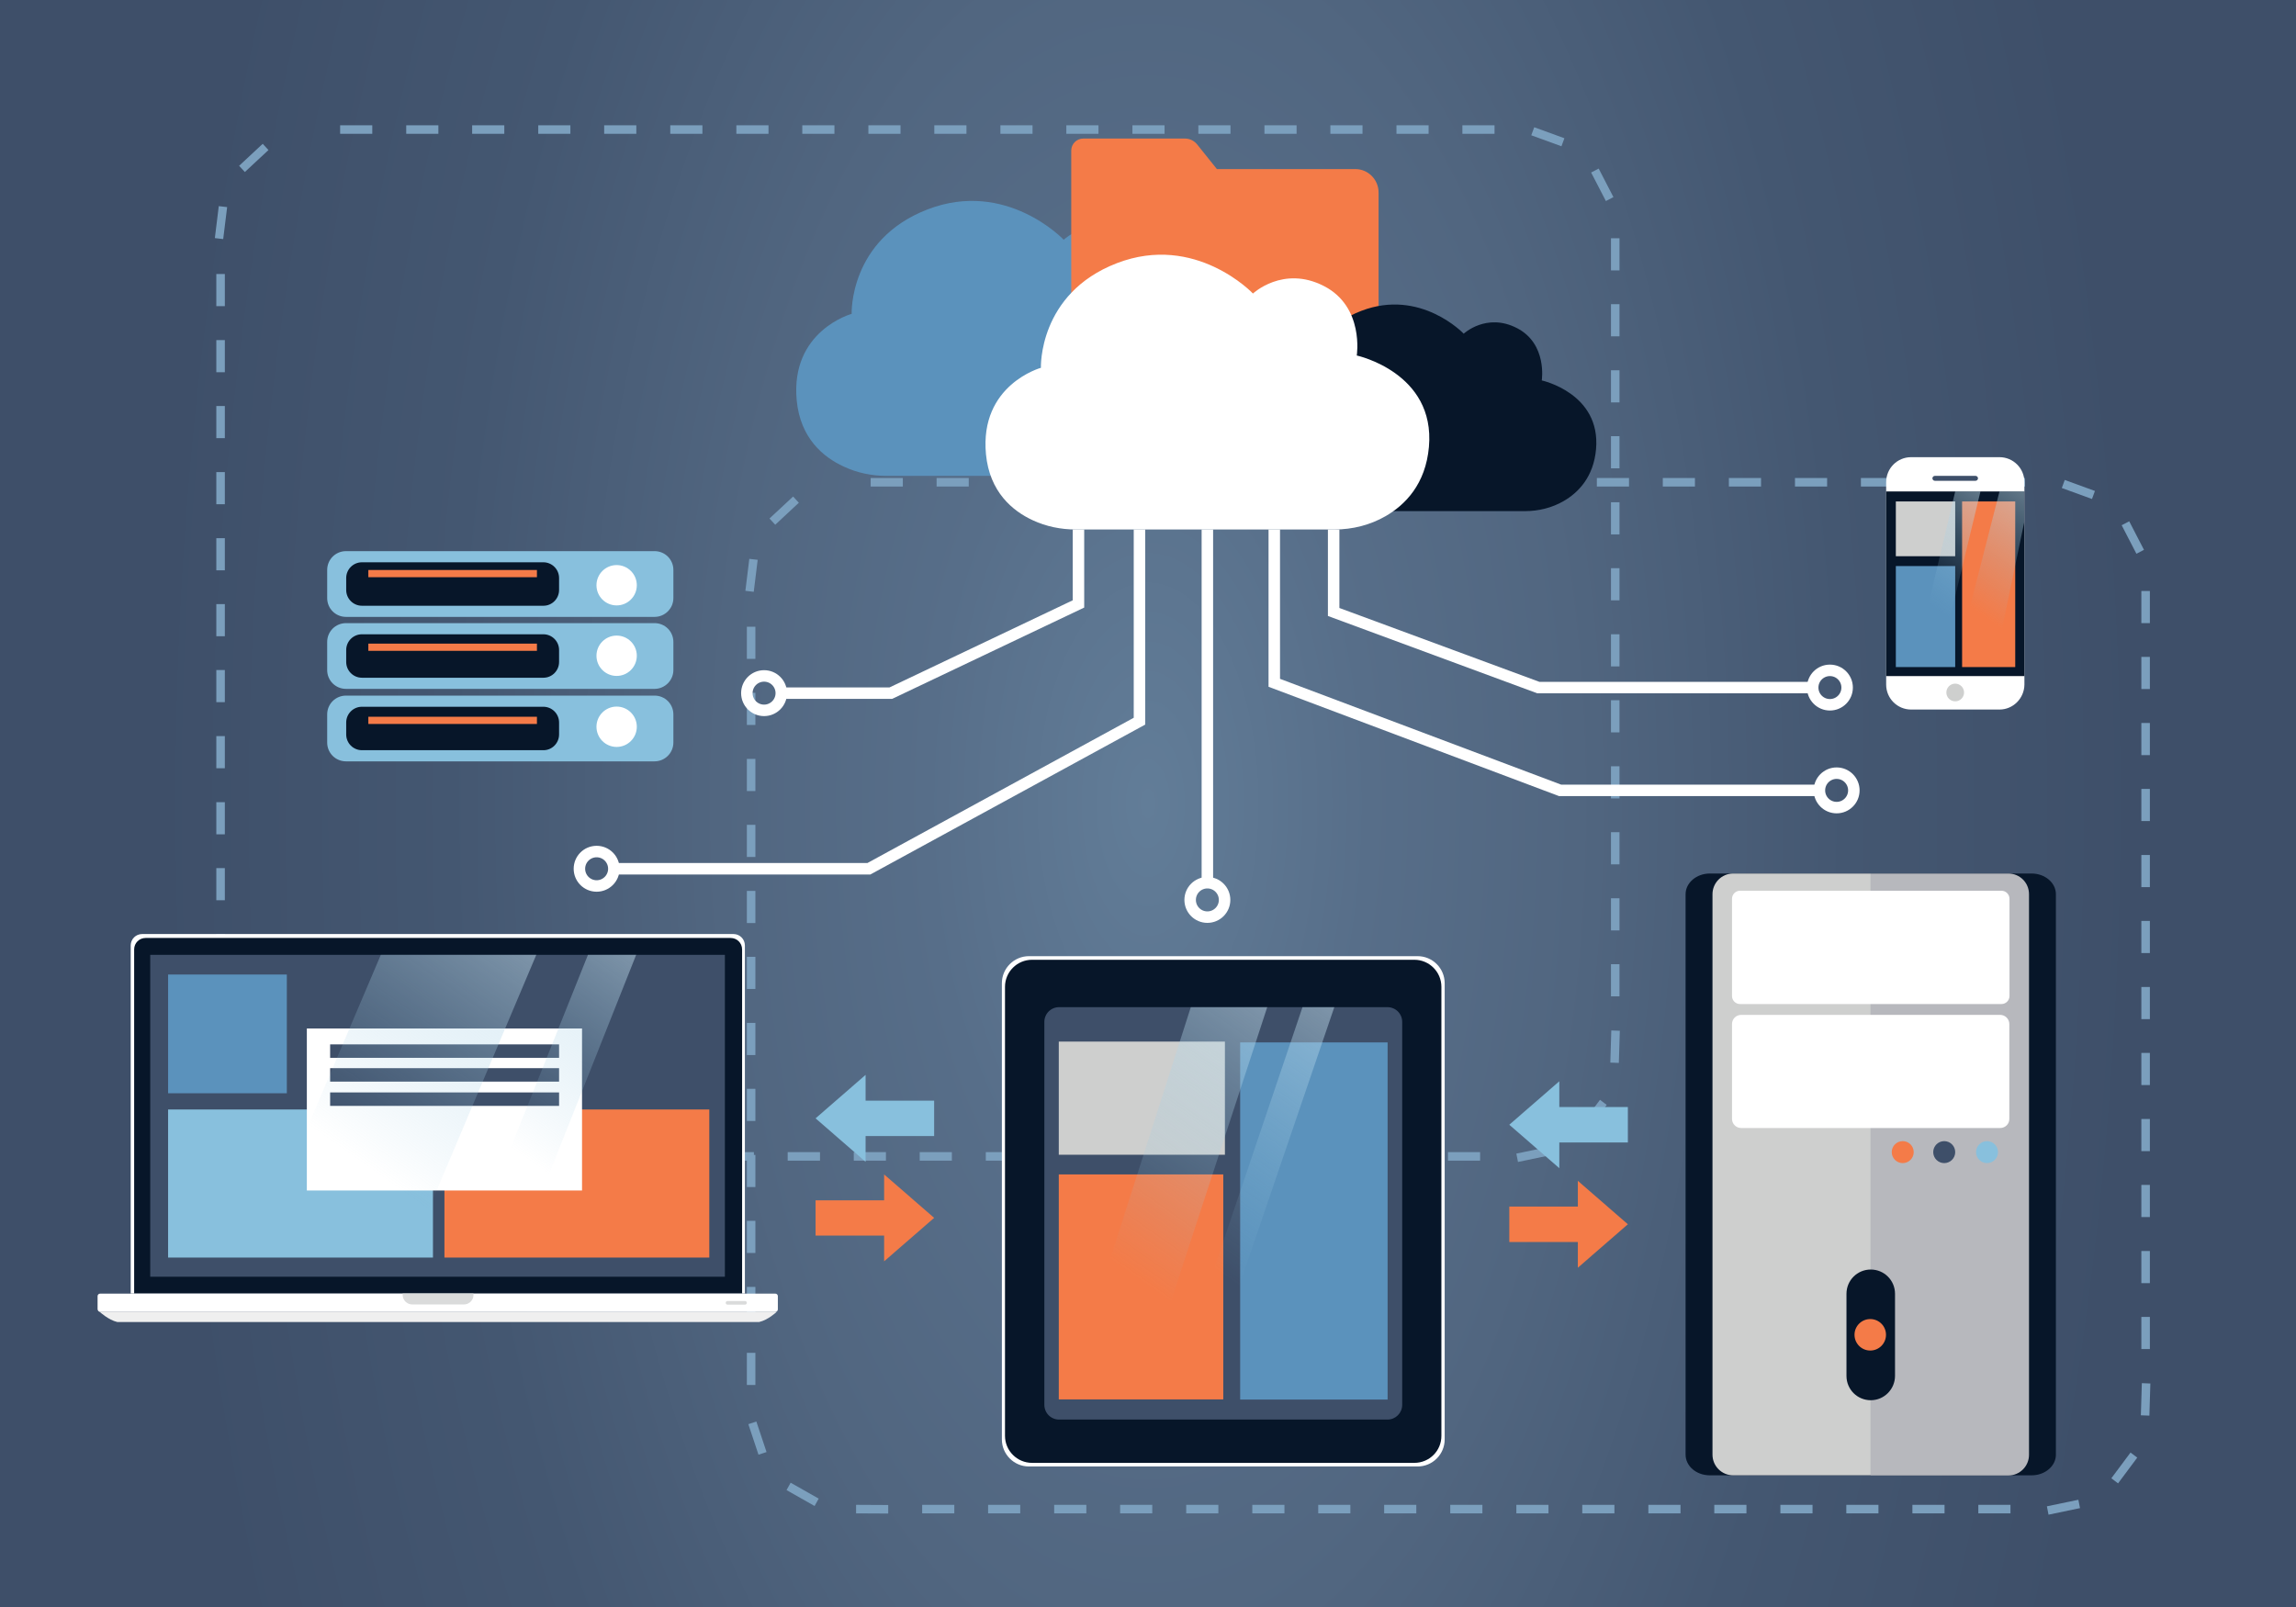 <?xml version="1.0" encoding="utf-8"?>
<!-- Generator: Adobe Illustrator 19.0.0, SVG Export Plug-In . SVG Version: 6.00 Build 0)  -->
<svg version="1.1" xmlns="http://www.w3.org/2000/svg" xmlns:xlink="http://www.w3.org/1999/xlink" x="0px" y="0px"
	 viewBox="0 0 1400 980" style="enable-background:new 0 0 1400 980;" xml:space="preserve">
<rect x="0" y="0" width="1400" height="980" fill="#333333" stroke="none"/>
<style type="text/css">
	.st0{fill:url(#XMLID_11_);}
	.st1{fill:#7B9FBD;}
	.st2{fill:#5B92BC;}
	.st3{fill:#F47B48;}
	.st4{fill:#071629;}
	.st5{fill:#FFFFFF;}
	.st6{fill:#CECFCE;}
	.st7{fill:#B7B8BD;}
	.st8{fill:#3E4F69;}
	.st9{fill:#88C0DD;}
	.st10{fill:#EFEFEF;}
	.st11{fill:#DADBDB;}
	.st12{fill:url(#XMLID_42_);}
	.st13{fill:url(#XMLID_44_);}
	.st14{fill:url(#XMLID_53_);}
	.st15{fill:url(#XMLID_54_);}
	.st16{fill:url(#XMLID_55_);}
	.st17{fill:url(#XMLID_57_);}
	.st18{fill:none;stroke:#FFFFFF;stroke-width:7;stroke-miterlimit:10;}
</style>
<g id="Layer_1">
	
		<radialGradient id="XMLID_11_" cx="700" cy="490" r="604.194" gradientTransform="matrix(1 0 0 2 0 -490)" gradientUnits="userSpaceOnUse">
		<stop  offset="0" style="stop-color:#627D98"/>
		<stop  offset="0.223" style="stop-color:#576E89"/>
		<stop  offset="0.433" style="stop-color:#516680"/>
		<stop  offset="0.704" style="stop-color:#445771"/>
		<stop  offset="1" style="stop-color:#3E4F69"/>
	</radialGradient>
	<rect id="XMLID_39_" class="st0" width="1400" height="980"/>
</g>
<g id="Layer_2">
	<g id="XMLID_86_">
		<g id="XMLID_1291_">
			<path id="XMLID_1428_" class="st1" d="M227,76.4v5.2h-19.6v-5.2H227z"/>
			<path id="XMLID_1426_" class="st1" d="M267.3,76.4v5.2h-19.6v-5.2H267.3z"/>
			<path id="XMLID_1424_" class="st1" d="M307.5,76.4v5.2h-19.6v-5.2H307.5z"/>
			<path id="XMLID_1422_" class="st1" d="M347.8,76.4v5.2h-19.6v-5.2H347.8z"/>
			<path id="XMLID_1420_" class="st1" d="M388,76.4v5.2h-19.6v-5.2H388z"/>
			<path id="XMLID_1418_" class="st1" d="M428.3,76.4v5.2h-19.6v-5.2H428.3z"/>
			<path id="XMLID_1416_" class="st1" d="M468.6,76.4v5.2h-19.6v-5.2H468.6z"/>
			<path id="XMLID_1414_" class="st1" d="M508.8,76.4v5.2h-19.6v-5.2H508.8z"/>
			<path id="XMLID_1412_" class="st1" d="M549.1,76.4v5.2h-19.6v-5.2H549.1z"/>
			<path id="XMLID_1410_" class="st1" d="M589.3,76.4v5.2h-19.6v-5.2H589.3z"/>
			<path id="XMLID_1408_" class="st1" d="M629.6,76.4v5.2H610v-5.2H629.6z"/>
			<path id="XMLID_1406_" class="st1" d="M669.8,76.4v5.2h-19.6v-5.2H669.8z"/>
			<path id="XMLID_1404_" class="st1" d="M710.1,76.4v5.2h-19.6v-5.2H710.1z"/>
			<path id="XMLID_1402_" class="st1" d="M750.3,76.4v5.2h-19.6v-5.2H750.3z"/>
			<path id="XMLID_1400_" class="st1" d="M790.6,76.4v5.2H771v-5.2H790.6z"/>
			<path id="XMLID_1398_" class="st1" d="M830.8,76.4v5.2h-19.6v-5.2H830.8z"/>
			<path id="XMLID_1396_" class="st1" d="M871.1,76.4v5.2h-19.6v-5.2H871.1z"/>
			<path id="XMLID_1394_" class="st1" d="M911.3,76.4v5.2h-19.6v-5.2H911.3z"/>
			<path id="XMLID_1392_" class="st1" d="M953.9,84.3l-1.8,4.9l-18.4-6.7l1.8-4.9L953.9,84.3z"/>
			<path id="XMLID_1390_" class="st1" d="M983.8,120.2l-4.6,2.4l-9-17.4l4.6-2.4L983.8,120.2z"/>
			<path id="XMLID_1388_" class="st1" d="M987.5,164.9h-5.2v-19.6h5.2V164.9z"/>
			<path id="XMLID_1386_" class="st1" d="M987.5,205.1h-5.2v-19.6h5.2V205.1z"/>
			<path id="XMLID_1384_" class="st1" d="M987.5,245.4h-5.2v-19.6h5.2V245.4z"/>
			<path id="XMLID_1382_" class="st1" d="M987.5,285.6h-5.2V266h5.2V285.6z"/>
			<path id="XMLID_1380_" class="st1" d="M987.5,325.9h-5.2v-19.6h5.2V325.9z"/>
			<path id="XMLID_1378_" class="st1" d="M987.5,366.1h-5.2v-19.6h5.2V366.1z"/>
			<path id="XMLID_1376_" class="st1" d="M987.5,406.4h-5.2v-19.6h5.2V406.4z"/>
			<path id="XMLID_1374_" class="st1" d="M987.5,446.6h-5.2V427h5.2V446.6z"/>
			<path id="XMLID_1372_" class="st1" d="M987.5,486.9h-5.2v-19.6h5.2V486.9z"/>
			<path id="XMLID_1370_" class="st1" d="M987.5,527.1h-5.2v-19.6h5.2V527.1z"/>
			<path id="XMLID_1368_" class="st1" d="M987.5,567.4h-5.2v-19.6h5.2V567.4z"/>
			<path id="XMLID_1366_" class="st1" d="M987.5,607.6h-5.2V588h5.2V607.6z"/>
			<path id="XMLID_1364_" class="st1" d="M987.1,648.2l-5.2-0.2l0.6-19.6l5.2,0.2L987.1,648.2z"/>
			<path id="XMLID_1362_" class="st1" d="M968,689.5l-4.1-3.1l11.7-15.7l4.1,3.1L968,689.5z"/>
			<path id="XMLID_1360_" class="st1" d="M925.6,708.6l-1-5.1l19.2-4l1,5.1L925.6,708.6z"/>
			<path id="XMLID_1358_" class="st1" d="M882.9,707.8v-5.2h19.6v5.2H882.9z"/>
			<path id="XMLID_1356_" class="st1" d="M842.6,707.8v-5.2h19.6v5.2H842.6z"/>
			<path id="XMLID_1354_" class="st1" d="M802.4,707.8v-5.2H822v5.2H802.4z"/>
			<path id="XMLID_1352_" class="st1" d="M762.1,707.8v-5.2h19.6v5.2H762.1z"/>
			<path id="XMLID_1350_" class="st1" d="M721.9,707.8v-5.2h19.6v5.2H721.9z"/>
			<path id="XMLID_1348_" class="st1" d="M681.6,707.8v-5.2h19.6v5.2H681.6z"/>
			<path id="XMLID_1346_" class="st1" d="M641.3,707.8v-5.2H661v5.2H641.3z"/>
			<path id="XMLID_1344_" class="st1" d="M601.1,707.8v-5.2h19.6v5.2H601.1z"/>
			<path id="XMLID_1342_" class="st1" d="M560.8,707.8v-5.2h19.6v5.2H560.8z"/>
			<path id="XMLID_1340_" class="st1" d="M520.6,707.8v-5.2h19.6v5.2H520.6z"/>
			<path id="XMLID_1338_" class="st1" d="M480.3,707.8v-5.2H500v5.2H480.3z"/>
			<path id="XMLID_1336_" class="st1" d="M440.1,707.8v-5.2h19.6v5.2H440.1z"/>
			<path id="XMLID_1334_" class="st1" d="M399.8,707.8v-5.2h19.6v5.2H399.8z"/>
			<path id="XMLID_1332_" class="st1" d="M359.6,707.8v-5.2h19.6v5.2H359.6z"/>
			<path id="XMLID_1330_" class="st1" d="M319.3,707.8v-5.2h19.6v5.2H319.3z"/>
			<path id="XMLID_1328_" class="st1" d="M279.1,707.8v-5.2h19.6v5.2H279.1z"/>
			<path id="XMLID_1326_" class="st1" d="M238.8,707.8v-5.2h19.6v5.2H238.8z"/>
			<path id="XMLID_1324_" class="st1" d="M198.5,707.8l0-5.2l19.6,0.1l0,5.2L198.5,707.8z"/>
			<path id="XMLID_1322_" class="st1" d="M156.2,693.6l2.5-4.5l17.1,9.7l-2.5,4.5L156.2,693.6z"/>
			<path id="XMLID_1320_" class="st1" d="M132.8,653.4l4.9-1.6l6.2,18.6l-4.9,1.6L132.8,653.4z"/>
			<path id="XMLID_1318_" class="st1" d="M131.9,609.9h5.2v19.6h-5.2V609.9z"/>
			<path id="XMLID_1316_" class="st1" d="M131.9,569.7h5.2v19.6h-5.2V569.7z"/>
			<path id="XMLID_1314_" class="st1" d="M131.9,529.4h5.2V549h-5.2V529.4z"/>
			<path id="XMLID_1312_" class="st1" d="M131.9,489.2h5.2v19.6h-5.2V489.2z"/>
			<path id="XMLID_1310_" class="st1" d="M131.9,448.9h5.2v19.6h-5.2V448.9z"/>
			<path id="XMLID_1308_" class="st1" d="M131.9,408.6h5.2v19.6h-5.2V408.6z"/>
			<path id="XMLID_1306_" class="st1" d="M131.9,368.4h5.2V388h-5.2V368.4z"/>
			<path id="XMLID_1304_" class="st1" d="M131.9,328.2h5.2v19.6h-5.2V328.2z"/>
			<path id="XMLID_1302_" class="st1" d="M131.9,287.9h5.2v19.6h-5.2V287.9z"/>
			<path id="XMLID_1300_" class="st1" d="M131.9,247.6h5.2v19.6h-5.2V247.6z"/>
			<path id="XMLID_1298_" class="st1" d="M131.9,207.4h5.2V227h-5.2V207.4z"/>
			<path id="XMLID_1296_" class="st1" d="M131.9,167.1h5.2v19.6h-5.2V167.1z"/>
			<path id="XMLID_1294_" class="st1" d="M133.4,125.7l5.1,0.6l-2.4,19.5l-5.1-0.6L133.4,125.7z"/>
			<path id="XMLID_1292_" class="st1" d="M160.2,87.7l3.5,3.8l-14.4,13.4l-3.5-3.8L160.2,87.7z"/>
		</g>
	</g>
	<g id="XMLID_174_">
		<g id="XMLID_318_">
			<path id="XMLID_455_" class="st1" d="M550.5,291.5v5.2h-19.6v-5.2H550.5z"/>
			<path id="XMLID_453_" class="st1" d="M590.7,291.5v5.2h-19.6v-5.2H590.7z"/>
			<path id="XMLID_451_" class="st1" d="M631,291.5v5.2h-19.6v-5.2H631z"/>
			<path id="XMLID_449_" class="st1" d="M671.3,291.5v5.2h-19.6v-5.2H671.3z"/>
			<path id="XMLID_447_" class="st1" d="M711.5,291.5v5.2h-19.6v-5.2H711.5z"/>
			<path id="XMLID_445_" class="st1" d="M751.8,291.5v5.2h-19.6v-5.2H751.8z"/>
			<path id="XMLID_443_" class="st1" d="M792,291.5v5.2h-19.6v-5.2H792z"/>
			<path id="XMLID_441_" class="st1" d="M832.3,291.5v5.2h-19.6v-5.2H832.3z"/>
			<path id="XMLID_439_" class="st1" d="M872.5,291.5v5.2h-19.6v-5.2H872.5z"/>
			<path id="XMLID_437_" class="st1" d="M912.8,291.5v5.2h-19.6v-5.2H912.8z"/>
			<path id="XMLID_435_" class="st1" d="M953,291.5v5.2h-19.6v-5.2H953z"/>
			<path id="XMLID_433_" class="st1" d="M993.3,291.5v5.2h-19.6v-5.2H993.3z"/>
			<path id="XMLID_431_" class="st1" d="M1033.5,291.5v5.2h-19.6v-5.2H1033.5z"/>
			<path id="XMLID_429_" class="st1" d="M1073.8,291.5v5.2h-19.6v-5.2H1073.8z"/>
			<path id="XMLID_427_" class="st1" d="M1114.1,291.5v5.2h-19.6v-5.2H1114.1z"/>
			<path id="XMLID_425_" class="st1" d="M1154.3,291.5v5.2h-19.6v-5.2H1154.3z"/>
			<path id="XMLID_423_" class="st1" d="M1194.6,291.5v5.2H1175v-5.2H1194.6z"/>
			<path id="XMLID_421_" class="st1" d="M1234.8,291.5v5.2h-19.6v-5.2H1234.8z"/>
			<path id="XMLID_419_" class="st1" d="M1277.4,299.4l-1.8,4.9l-18.4-6.7l1.8-4.9L1277.4,299.4z"/>
			<path id="XMLID_417_" class="st1" d="M1307.3,335.3l-4.6,2.4l-9-17.4l4.6-2.4L1307.3,335.3z"/>
			<path id="XMLID_415_" class="st1" d="M1310.9,380h-5.2v-19.6h5.2V380z"/>
			<path id="XMLID_413_" class="st1" d="M1310.9,420.2h-5.2v-19.6h5.2V420.2z"/>
			<path id="XMLID_411_" class="st1" d="M1310.9,460.5h-5.2v-19.6h5.2V460.5z"/>
			<path id="XMLID_409_" class="st1" d="M1310.9,500.7h-5.2v-19.6h5.2V500.7z"/>
			<path id="XMLID_407_" class="st1" d="M1310.9,541h-5.2v-19.6h5.2V541z"/>
			<path id="XMLID_405_" class="st1" d="M1310.9,581.2h-5.2v-19.6h5.2V581.2z"/>
			<path id="XMLID_403_" class="st1" d="M1310.9,621.5h-5.2v-19.6h5.2V621.5z"/>
			<path id="XMLID_401_" class="st1" d="M1310.9,661.7h-5.2v-19.6h5.2V661.7z"/>
			<path id="XMLID_399_" class="st1" d="M1310.9,702h-5.2v-19.6h5.2V702z"/>
			<path id="XMLID_397_" class="st1" d="M1310.9,742.2h-5.2v-19.6h5.2V742.2z"/>
			<path id="XMLID_395_" class="st1" d="M1310.9,782.5h-5.2v-19.6h5.2V782.5z"/>
			<path id="XMLID_393_" class="st1" d="M1310.9,822.7h-5.2v-19.6h5.2V822.7z"/>
			<path id="XMLID_391_" class="st1" d="M1310.6,863.3l-5.2-0.2l0.6-19.6l5.2,0.2L1310.6,863.3z"/>
			<path id="XMLID_389_" class="st1" d="M1291.5,904.6l-4.1-3.1l11.7-15.7l4.1,3.1L1291.5,904.6z"/>
			<path id="XMLID_387_" class="st1" d="M1249.1,923.7l-1-5.1l19.2-4l1,5.1L1249.1,923.7z"/>
			<path id="XMLID_385_" class="st1" d="M1206.3,922.9v-5.2h19.6v5.2H1206.3z"/>
			<path id="XMLID_383_" class="st1" d="M1166.1,922.9v-5.2h19.6v5.2H1166.1z"/>
			<path id="XMLID_381_" class="st1" d="M1125.8,922.9v-5.2h19.6v5.2H1125.8z"/>
			<path id="XMLID_379_" class="st1" d="M1085.6,922.9v-5.2h19.6v5.2H1085.6z"/>
			<path id="XMLID_377_" class="st1" d="M1045.3,922.9v-5.2h19.6v5.2H1045.3z"/>
			<path id="XMLID_375_" class="st1" d="M1005.1,922.9v-5.2h19.6v5.2H1005.1z"/>
			<path id="XMLID_373_" class="st1" d="M964.8,922.9v-5.2h19.6v5.2H964.8z"/>
			<path id="XMLID_371_" class="st1" d="M924.6,922.9v-5.2h19.6v5.2H924.6z"/>
			<path id="XMLID_369_" class="st1" d="M884.3,922.9v-5.2h19.6v5.2H884.3z"/>
			<path id="XMLID_367_" class="st1" d="M844,922.9v-5.2h19.6v5.2H844z"/>
			<path id="XMLID_365_" class="st1" d="M803.8,922.9v-5.2h19.6v5.2H803.8z"/>
			<path id="XMLID_363_" class="st1" d="M763.6,922.9v-5.2h19.6v5.2H763.6z"/>
			<path id="XMLID_361_" class="st1" d="M723.3,922.9v-5.2h19.6v5.2H723.3z"/>
			<path id="XMLID_359_" class="st1" d="M683,922.9v-5.2h19.6v5.2H683z"/>
			<path id="XMLID_357_" class="st1" d="M642.8,922.9v-5.2h19.6v5.2H642.8z"/>
			<path id="XMLID_355_" class="st1" d="M602.5,922.9v-5.2h19.6v5.2H602.5z"/>
			<path id="XMLID_353_" class="st1" d="M562.3,922.9v-5.2h19.6v5.2H562.3z"/>
			<path id="XMLID_351_" class="st1" d="M522,922.9l0-5.2l19.6,0.1l0,5.2L522,922.9z"/>
			<path id="XMLID_349_" class="st1" d="M479.6,908.7l2.5-4.5l17.1,9.7l-2.5,4.5L479.6,908.7z"/>
			<path id="XMLID_347_" class="st1" d="M456.3,868.5l4.9-1.6l6.2,18.6l-4.9,1.6L456.3,868.5z"/>
			<path id="XMLID_345_" class="st1" d="M455.4,825h5.2v19.6h-5.2V825z"/>
			<path id="XMLID_343_" class="st1" d="M455.4,784.8h5.2v19.6h-5.2V784.8z"/>
			<path id="XMLID_341_" class="st1" d="M455.4,744.5h5.2v19.6h-5.2V744.5z"/>
			<path id="XMLID_339_" class="st1" d="M455.4,704.3h5.2v19.6h-5.2V704.3z"/>
			<path id="XMLID_337_" class="st1" d="M455.4,664h5.2v19.6h-5.2V664z"/>
			<path id="XMLID_335_" class="st1" d="M455.4,623.8h5.2v19.6h-5.2V623.8z"/>
			<path id="XMLID_333_" class="st1" d="M455.4,583.5h5.2v19.6h-5.2V583.5z"/>
			<path id="XMLID_331_" class="st1" d="M455.4,543.3h5.2v19.6h-5.2V543.3z"/>
			<path id="XMLID_329_" class="st1" d="M455.4,503h5.2v19.6h-5.2V503z"/>
			<path id="XMLID_327_" class="st1" d="M455.4,462.8h5.2v19.6h-5.2V462.8z"/>
			<path id="XMLID_325_" class="st1" d="M455.4,422.5h5.2v19.6h-5.2V422.5z"/>
			<path id="XMLID_323_" class="st1" d="M455.4,382.2h5.2v19.6h-5.2V382.2z"/>
			<path id="XMLID_321_" class="st1" d="M456.9,340.8l5.1,0.6l-2.4,19.5l-5.1-0.6L456.9,340.8z"/>
			<path id="XMLID_319_" class="st1" d="M483.6,302.8l3.5,3.8l-14.4,13.4l-3.5-3.8L483.6,302.8z"/>
		</g>
	</g>
	<path id="XMLID_65_" class="st2" d="M540.6,290.2h157.9c10.9,0,21.7-2.7,31.2-8.2c11.9-6.9,24.3-19.5,26.3-42.2
		c4-45.3-44-55.7-44-55.7s4.7-29.7-20.1-42.4s-43.3,4.5-43.3,4.5s-35-37-83-18.5s-46.3,63.7-46.3,63.7s-37.5,10.3-33.5,52.8
		c2.2,23,16.2,34.6,28.6,40.3C522.7,288.4,531.6,290.2,540.6,290.2z"/>
	<path id="XMLID_177_" class="st3" d="M826.4,103.1H742l-12.1-15.1c-1.8-2.2-4.5-3.5-7.3-3.5h-62.1c-4,0-7.3,3.3-7.3,7.3v25.6v94.5
		c0,7.9,6.4,14.2,14.2,14.2h159c7.9,0,14.2-6.4,14.2-14.2v-94.5C840.6,109.5,834.2,103.1,826.4,103.1z"/>
	<path id="XMLID_66_" class="st4" d="M811.1,311.7h118.8c8.2,0,16.4-2,23.5-6.1c9-5.2,18.3-14.7,19.8-31.7
		c3-34.1-33.1-41.9-33.1-41.9s3.5-22.3-15.1-31.9s-32.5,3.4-32.5,3.4s-26.3-27.8-62.5-13.9c-36.1,13.9-34.8,48-34.8,48
		s-28.2,7.7-25.2,39.7c1.6,17.3,12.2,26,21.5,30.4C797.6,310.4,804.3,311.7,811.1,311.7z"/>
	<path id="XMLID_3_" class="st5" d="M655.9,322.9h157.9c10.9,0,21.7-2.7,31.2-8.2c11.9-6.9,24.3-19.5,26.3-42.2
		c4-45.3-44-55.7-44-55.7s4.7-29.7-20.1-42.4S764,179,764,179s-35-37-83-18.5s-46.3,63.8-46.3,63.8s-37.5,10.3-33.5,52.7
		c2.2,23,16.2,34.6,28.6,40.3C638,321.1,646.9,322.9,655.9,322.9z"/>
	<g id="XMLID_147_">
		<path id="XMLID_101_" class="st4" d="M1238.8,532.7h-98.1h-98.1c-8.2,0-14.8,5.7-14.8,12.6v341.8c0,7,6.6,12.6,14.8,12.6h98.1
			h98.1c8.2,0,14.8-5.7,14.8-12.6V545.3C1253.6,538.3,1246.9,532.7,1238.8,532.7z"/>
		<path id="XMLID_84_" class="st6" d="M1056.8,532.7c-7,0-12.6,5.7-12.6,12.6v341.8c0,7,5.7,12.6,12.6,12.6h83.9V532.7H1056.8z"/>
		<path id="XMLID_87_" class="st7" d="M1224.6,532.7h-83.9v367.1h83.9c7,0,12.6-5.7,12.6-12.6V545.3
			C1237.2,538.3,1231.6,532.7,1224.6,532.7z"/>
		<path id="XMLID_12_" class="st5" d="M1220.4,612.3H1061c-2.7,0-4.9-2.2-4.9-4.9v-59.3c0-2.7,2.2-4.9,4.9-4.9h159.4
			c2.7,0,4.9,2.2,4.9,4.9v59.3C1225.3,610.1,1223.1,612.3,1220.4,612.3z"/>
		<path id="XMLID_14_" class="st5" d="M1219.6,687.9h-157.9c-3.1,0-5.6-2.5-5.6-5.6v-57.8c0-3.1,2.5-5.6,5.6-5.6h157.9
			c3.1,0,5.6,2.5,5.6,5.6v57.8C1225.3,685.4,1222.7,687.9,1219.6,687.9z"/>
		<circle id="XMLID_13_" class="st3" cx="1160.2" cy="702.6" r="6.7"/>
		<circle id="XMLID_16_" class="st8" cx="1185.5" cy="702.6" r="6.7"/>
		<circle id="XMLID_17_" class="st9" cx="1211.6" cy="702.6" r="6.7"/>
		<path id="XMLID_15_" class="st4" d="M1140.7,853.9L1140.7,853.9c-8.2,0-14.8-6.6-14.8-14.8v-50.1c0-8.2,6.6-14.8,14.8-14.8l0,0
			c8.2,0,14.8,6.6,14.8,14.8V839C1155.5,847.2,1148.9,853.9,1140.7,853.9z"/>
		<circle id="XMLID_25_" class="st3" cx="1140.4" cy="814" r="9.6"/>
	</g>
	<polygon id="XMLID_43_" class="st3" points="569.6,742.7 539.1,716.2 539.1,732 497.3,732 497.3,753.5 539.1,753.5 539.1,769.2 	
		"/>
	<polygon id="XMLID_49_" class="st9" points="497.3,682 527.8,655.5 527.8,671.2 569.6,671.2 569.6,692.8 527.8,692.8 527.8,708.5 	
		"/>
	<polygon id="XMLID_62_" class="st3" points="992.6,746.6 962.1,720.1 962.1,735.8 920.3,735.8 920.3,757.4 962.1,757.4 
		962.1,773.1 	"/>
	<polygon id="XMLID_51_" class="st9" points="920.3,685.9 950.8,659.4 950.8,675.1 992.6,675.1 992.6,696.7 950.8,696.7 
		950.8,712.4 	"/>
	<g id="XMLID_136_">
		<path id="XMLID_22_" class="st9" d="M399.1,376.2H211c-6.4,0-11.5-5.1-11.5-11.5v-17.1c0-6.4,5.1-11.5,11.5-11.5h188.1
			c6.4,0,11.5,5.1,11.5,11.5v17.1C410.6,371.1,405.4,376.2,399.1,376.2z"/>
		<path id="XMLID_23_" class="st4" d="M331.4,369.4H220.7c-5.3,0-9.6-4.3-9.6-9.6v-7.3c0-5.3,4.3-9.6,9.6-9.6h110.6
			c5.3,0,9.6,4.3,9.6,9.6v7.3C340.9,365.1,336.6,369.4,331.4,369.4z"/>
		<circle id="XMLID_24_" class="st5" cx="376" cy="356.9" r="12.3"/>
		<path id="XMLID_28_" class="st9" d="M399.1,420.1H211c-6.4,0-11.5-5.1-11.5-11.5v-17.1c0-6.4,5.1-11.5,11.5-11.5h188.1
			c6.4,0,11.5,5.1,11.5,11.5v17.1C410.6,414.9,405.4,420.1,399.1,420.1z"/>
		<path id="XMLID_27_" class="st4" d="M331.4,413.3H220.7c-5.3,0-9.6-4.3-9.6-9.6v-7.3c0-5.3,4.3-9.6,9.6-9.6h110.6
			c5.3,0,9.6,4.3,9.6,9.6v7.3C340.9,409,336.6,413.3,331.4,413.3z"/>
		<circle id="XMLID_26_" class="st5" cx="376" cy="399.9" r="12.3"/>
		<path id="XMLID_31_" class="st9" d="M399.1,464.3H211c-6.4,0-11.5-5.1-11.5-11.5v-17.1c0-6.4,5.1-11.5,11.5-11.5h188.1
			c6.4,0,11.5,5.1,11.5,11.5v17.1C410.6,459.2,405.4,464.3,399.1,464.3z"/>
		<path id="XMLID_30_" class="st4" d="M331.4,457.5H220.7c-5.3,0-9.6-4.3-9.6-9.6v-7.3c0-5.3,4.3-9.6,9.6-9.6h110.6
			c5.3,0,9.6,4.3,9.6,9.6v7.3C340.9,453.2,336.6,457.5,331.4,457.5z"/>
		<circle id="XMLID_29_" class="st5" cx="376" cy="443.2" r="12.3"/>
		<rect id="XMLID_45_" x="224.6" y="347.6" class="st3" width="102.8" height="4.4"/>
		<rect id="XMLID_47_" x="224.6" y="392.5" class="st3" width="102.8" height="4.4"/>
		<rect id="XMLID_50_" x="224.6" y="437.1" class="st3" width="102.8" height="4.4"/>
	</g>
	<g id="XMLID_132_">
		<path id="XMLID_1_" class="st5" d="M454.2,788.8H79.7V576.6c0-3.9,3.1-7,7-7h360.5c3.9,0,7,3.1,7,7V788.8z"/>
		<path id="XMLID_5_" class="st4" d="M452.5,788.8H81.8V579c0-3.9,3.1-7,7-7h356.7c3.9,0,7,3.1,7,7V788.8z"/>
		<path id="XMLID_6_" class="st8" d="M442,778.6H91.6V582.4c0-0.1,0.1-0.1,0.1-0.1h350.2c0.1,0,0.1,0.1,0.1,0.1V778.6z"/>
		<path id="XMLID_4_" class="st5" d="M472.6,800.1H61.3c-1,0-1.8-0.8-1.8-1.8v-7.9c0-0.8,0.7-1.5,1.5-1.5h411.8
			c0.8,0,1.5,0.7,1.5,1.5v7.9C474.4,799.3,473.6,800.1,472.6,800.1z"/>
		<path id="XMLID_10_" class="st10" d="M267.2,800.1H60.9c0,0,5.3,4.9,10.6,6.1h195.7h195.7c5.4-1.2,10.6-6.1,10.6-6.1H267.2z"/>
		<path id="XMLID_7_" class="st11" d="M282.9,795.5h-31.5c-3.2,0-5.9-2.6-5.9-5.9v-0.8h43.2v0.8
			C288.8,792.8,286.1,795.5,282.9,795.5z"/>
		<path id="XMLID_8_" class="st11" d="M454.3,795.6h-10.7c-0.6,0-1.1-0.5-1.1-1.1l0,0c0-0.6,0.5-1.1,1.1-1.1h10.7
			c0.6,0,1.1,0.5,1.1,1.1l0,0C455.4,795.1,454.9,795.6,454.3,795.6z"/>
		<rect id="XMLID_33_" x="102.5" y="594.3" class="st2" width="72.4" height="72.4"/>
		<rect id="XMLID_35_" x="102.5" y="676.6" class="st9" width="161.5" height="90.3"/>
		<rect id="XMLID_37_" x="271" y="676.6" class="st3" width="161.5" height="90.3"/>
		<rect id="XMLID_36_" x="187.1" y="627.2" class="st5" width="167.8" height="98.8"/>
		<rect id="XMLID_38_" x="201.3" y="636.9" class="st8" width="139.6" height="8.2"/>
		<rect id="XMLID_40_" x="201.3" y="651.4" class="st8" width="139.6" height="8.2"/>
		<rect id="XMLID_41_" x="201.3" y="666.2" class="st8" width="139.6" height="8.2"/>
		<linearGradient id="XMLID_42_" gradientUnits="userSpaceOnUse" x1="217.943" y1="707.376" x2="414.001" y2="429.004">
			<stop  offset="0" style="stop-color:#88C0DD;stop-opacity:0"/>
			<stop  offset="1" style="stop-color:#FFFFFF"/>
		</linearGradient>
		<polygon id="XMLID_91_" class="st12" points="232.2,582.3 152.4,769.9 247.7,769.9 327,582.3 		"/>
		<linearGradient id="XMLID_44_" gradientUnits="userSpaceOnUse" x1="316.789" y1="703.672" x2="483.274" y2="467.289">
			<stop  offset="0" style="stop-color:#88C0DD;stop-opacity:0"/>
			<stop  offset="1" style="stop-color:#FFFFFF"/>
		</linearGradient>
		<polygon id="XMLID_58_" class="st13" points="358.5,582.3 282.6,771.9 312.6,771.9 387.9,582.3 		"/>
	</g>
	<g id="XMLID_139_">
		<path id="XMLID_78_" class="st5" d="M864.4,894.3h-237c-9.1,0-16.5-7.4-16.5-16.5V599.6c0-9.1,7.4-16.5,16.5-16.5h237
			c9.1,0,16.5,7.4,16.5,16.5v278.2C880.9,886.9,873.5,894.3,864.4,894.3z"/>
		<path id="XMLID_32_" class="st4" d="M862.4,892.1H629.3c-9.1,0-16.5-7.4-16.5-16.5V601.8c0-9.1,7.4-16.5,16.5-16.5h233.1
			c9.1,0,16.5,7.4,16.5,16.5v273.7C879,884.7,871.6,892.1,862.4,892.1z"/>
		<path id="XMLID_34_" class="st8" d="M846,865.7H645.8c-5,0-9-4-9-9V623.2c0-5,4-9,9-9H846c5,0,9,4,9,9v233.5
			C855,861.7,851,865.7,846,865.7z"/>
		<rect id="XMLID_9_" x="645.6" y="635.2" class="st6" width="101.3" height="69"/>
		<rect id="XMLID_46_" x="645.6" y="716.2" class="st3" width="100.3" height="137.2"/>
		<rect id="XMLID_88_" x="756.2" y="635.7" class="st2" width="89.9" height="217.8"/>
		<linearGradient id="XMLID_53_" gradientUnits="userSpaceOnUse" x1="684.437" y1="773.732" x2="899.743" y2="468.03">
			<stop  offset="0" style="stop-color:#88C0DD;stop-opacity:0"/>
			<stop  offset="1" style="stop-color:#FFFFFF"/>
		</linearGradient>
		<polygon id="XMLID_61_" class="st14" points="726.1,614.2 645.6,865.7 690.4,865.7 772.7,614.2 		"/>
		<linearGradient id="XMLID_54_" gradientUnits="userSpaceOnUse" x1="738.148" y1="772.376" x2="943.381" y2="480.976">
			<stop  offset="0" style="stop-color:#88C0DD;stop-opacity:0"/>
			<stop  offset="1" style="stop-color:#FFFFFF"/>
		</linearGradient>
		<polygon id="XMLID_104_" class="st15" points="794.2,614.2 709.2,865.7 727.8,865.7 813.6,614.2 		"/>
	</g>
	<g id="XMLID_144_">
		<path id="XMLID_18_" class="st5" d="M1219.2,432.7h-53.9c-8.4,0-15.2-6.8-15.2-15.2V294c0-8.4,6.8-15.2,15.2-15.2h53.9
			c8.4,0,15.2,6.8,15.2,15.2v123.5C1234.3,425.9,1227.5,432.7,1219.2,432.7z"/>
		<rect id="XMLID_19_" x="1150.1" y="299.7" class="st4" width="84.3" height="112.6"/>
		<path id="XMLID_20_" class="st8" d="M1204.6,293.2h-24.8c-0.8,0-1.5-0.7-1.5-1.5l0,0c0-0.8,0.7-1.5,1.5-1.5h24.8
			c0.8,0,1.5,0.7,1.5,1.5l0,0C1206.1,292.5,1205.4,293.2,1204.6,293.2z"/>
		<circle id="XMLID_21_" class="st6" cx="1192.2" cy="422.3" r="5.4"/>
		<rect id="XMLID_83_" x="1156" y="305.8" class="st6" width="36.2" height="33.4"/>
		<rect id="XMLID_92_" x="1156" y="345.2" class="st2" width="36.2" height="61.6"/>
		<rect id="XMLID_98_" x="1196.4" y="305.8" class="st3" width="32.4" height="101"/>
		<linearGradient id="XMLID_55_" gradientUnits="userSpaceOnUse" x1="1176.865" y1="368.593" x2="1264.778" y2="243.77">
			<stop  offset="0" style="stop-color:#88C0DD;stop-opacity:0"/>
			<stop  offset="1" style="stop-color:#FFFFFF"/>
		</linearGradient>
		<polygon id="XMLID_130_" class="st16" points="1192.2,299.7 1166.1,409.7 1181.1,409.7 1207.6,299.7 		"/>
		<linearGradient id="XMLID_57_" gradientUnits="userSpaceOnUse" x1="1205.309" y1="372.616" x2="1295.928" y2="243.95">
			<stop  offset="0" style="stop-color:#88C0DD;stop-opacity:0"/>
			<stop  offset="1" style="stop-color:#FFFFFF"/>
		</linearGradient>
		<polygon id="XMLID_133_" class="st17" points="1219.2,299.7 1190.4,412.3 1214.7,412.3 1234.3,318.4 1234.3,299.7 		"/>
	</g>
	<polyline id="XMLID_157_" class="st18" points="694.8,322.9 694.8,439.8 529.8,529.8 372,529.8 	"/>
	<polyline id="XMLID_160_" class="st18" points="777,322.9 777,416.4 951.3,482 1111.5,482 	"/>
	<line id="XMLID_162_" class="st18" x1="736.2" y1="322.9" x2="736.2" y2="540.3"/>
	<polyline id="XMLID_56_" class="st18" points="657.6,322.9 657.6,368.3 543.2,422.7 474.5,422.7 	"/>
	<polyline id="XMLID_59_" class="st18" points="813.2,322.9 813.2,373.2 938,419.3 1107.3,419.3 	"/>
	<circle id="XMLID_48_" class="st18" cx="363.8" cy="529.8" r="10.5"/>
	<circle id="XMLID_68_" class="st18" cx="465.9" cy="422.7" r="10.5"/>
	<circle id="XMLID_74_" class="st18" cx="736.2" cy="548.8" r="10.5"/>
	<circle id="XMLID_76_" class="st18" cx="1119.9" cy="482" r="10.5"/>
	<circle id="XMLID_77_" class="st18" cx="1115.8" cy="419.3" r="10.5"/>
</g>
</svg>
